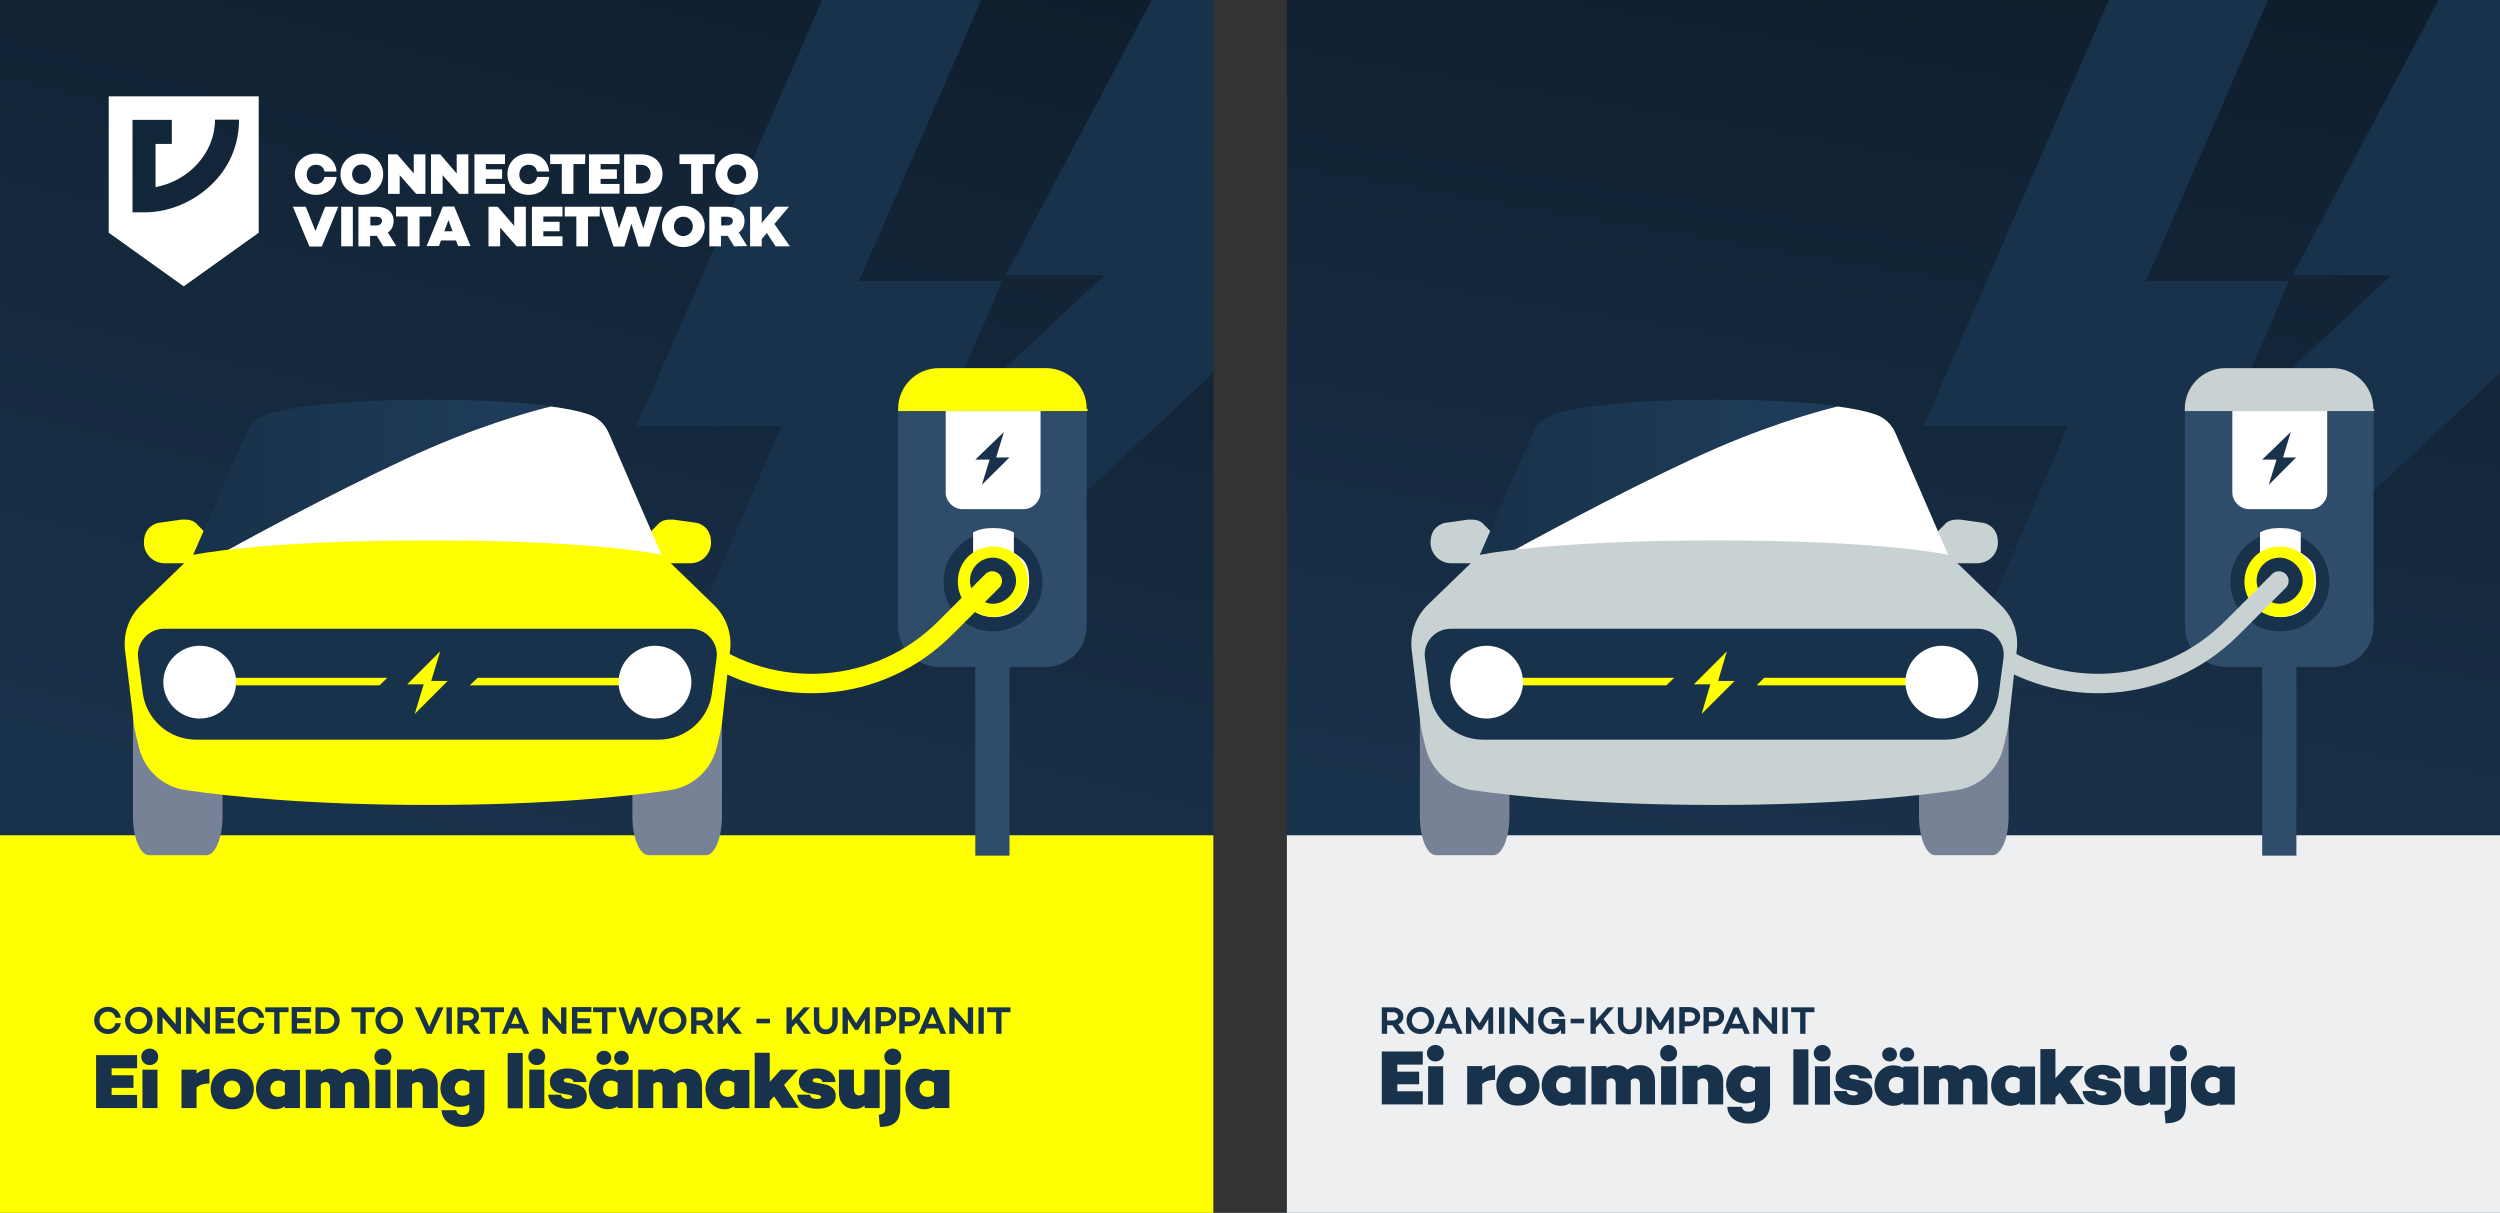 <?xml version="1.0" encoding="utf-8"?>
<!-- Generator: Adobe Illustrator 29.0.1, SVG Export Plug-In . SVG Version: 9.03 Build 54978)  -->
<!DOCTYPE svg PUBLIC "-//W3C//DTD SVG 1.1//EN" "http://www.w3.org/Graphics/SVG/1.1/DTD/svg11.dtd">
<svg version="1.1" id="Layer_1" xmlns:x="http://ns.adobe.com/Extensibility/1.0/" xmlns:i="http://ns.adobe.com/AdobeIllustrator/10.0/" xmlns:graph="http://ns.adobe.com/Graphs/1.0/"
	 xmlns="http://www.w3.org/2000/svg" xmlns:xlink="http://www.w3.org/1999/xlink" x="0px" y="0px" viewBox="0 0 1030.2 499.8"
	 style="enable-background:new 0 0 1030.2 499.8;" xml:space="preserve">
<rect x="0" y="0" width="1030.2" height="499.8" fill="#333333" stroke="none"/>
<style type="text/css">
	
		.st0{clip-path:url(#SVGID_00000072998982982867187260000007105619822976411573_);fill:url(#SVGID_00000033329388466461043800000015000469085107783081_);}
	.st1{clip-path:url(#SVGID_00000039111568933856248720000001826701189718721447_);}
	.st2{fill:#19324B;}
	.st3{clip-path:url(#SVGID_00000130632027200300489770000003527017985064681866_);fill:#FFFF00;}
	.st4{fill:#2F4D6A;}
	.st5{fill:#FFFF00;}
	.st6{fill:#FFFFFF;}
	.st7{fill:none;stroke:#FFFF00;stroke-width:8;stroke-linecap:round;stroke-miterlimit:10;}
	.st8{fill:#788296;}
	.st9{fill:url(#SVGID_00000013173481386328911400000010340100824168893580_);}
	
		.st10{clip-path:url(#SVGID_00000119108059230236179970000017308160874789677474_);fill:url(#SVGID_00000171691963632304064540000003244904719108131227_);}
	.st11{clip-path:url(#SVGID_00000172434441604354442700000013068272110468597433_);}
	.st12{clip-path:url(#SVGID_00000156567546148129388830000008853542934029803440_);fill:#EDEFF1;}
	.st13{fill:#C8D2D2;}
	.st14{fill:none;stroke:#C8D2D2;stroke-width:8;stroke-linecap:round;stroke-miterlimit:10;}
	.st15{fill:url(#SVGID_00000039129439906925851120000016134035581480912551_);}
</style>
<g>
	<g>
		<g>
			<defs>
				<rect id="SVGID_1_" x="0" y="0" width="500" height="500"/>
			</defs>
			<clipPath id="SVGID_00000085930406973665570620000015567072134599001532_">
				<use xlink:href="#SVGID_1_"  style="overflow:visible;"/>
			</clipPath>
			
				<linearGradient id="SVGID_00000036212679086375918400000015560024778653276591_" gradientUnits="userSpaceOnUse" x1="223.366" y1="699.664" x2="320.495" y2="306.629" gradientTransform="matrix(1 0 0 1 0 -341.89)">
				<stop  offset="0" style="stop-color:#19324B"/>
				<stop  offset="1" style="stop-color:#0F1E2D"/>
			</linearGradient>
			
				<rect x="-49" y="-49" style="clip-path:url(#SVGID_00000085930406973665570620000015567072134599001532_);fill:url(#SVGID_00000036212679086375918400000015560024778653276591_);" width="598" height="598"/>
		</g>
	</g>
	<g>
		<g>
			<defs>
				<rect id="SVGID_00000028319568428995249670000002971728178567349687_" x="0" y="0" width="500" height="500"/>
			</defs>
			<clipPath id="SVGID_00000034794291314942331670000002398097551666910103_">
				<use xlink:href="#SVGID_00000028319568428995249670000002971728178567349687_"  style="overflow:visible;"/>
			</clipPath>
			<g style="clip-path:url(#SVGID_00000034794291314942331670000002398097551666910103_);">
				<path class="st2" d="M514.4,52.9l60.9-114.7H365.7L262.4,175.5H322l-46.2,107.9h85.1L608,52.9H514.4z M475.3-1.3l-60.9,114.7
					h40.8l-68.5,63.8l26.3-61.4h-59L405.1-1.7L475.3-1.3z"/>
			</g>
		</g>
	</g>
	<g>
		<g>
			<defs>
				<rect id="SVGID_00000070118682089318152510000001574769239536780729_" x="0" y="0" width="500" height="500"/>
			</defs>
			<clipPath id="SVGID_00000075152842591751504290000005682038663781808030_">
				<use xlink:href="#SVGID_00000070118682089318152510000001574769239536780729_"  style="overflow:visible;"/>
			</clipPath>
			
				<rect x="-49" y="344.2" style="clip-path:url(#SVGID_00000075152842591751504290000005682038663781808030_);fill:#FFFF00;" width="598" height="532.4"/>
		</g>
	</g>
</g>
<g>
	<g>
		<rect x="401.9" y="274.8" class="st4" width="14.1" height="77.8"/>
		<g>
			<path class="st4" d="M370.1,169.4V258c0,9.5,7.7,16.8,16.8,16.8H431c9.5,0,16.8-7.7,16.8-16.8v-88.6h-78.1H370.1z"/>
			<path class="st5" d="M447.8,168.5c0-9.5-7.7-16.8-16.8-16.8h-44.1c-9.5,0-16.8,7.7-16.8,16.8v0.9h78.1v-0.9H447.8z"/>
			<path class="st2" d="M429.6,239.8c0,11.4-9.1,20.4-20.4,20.4c-11.4,0-20.4-9.1-20.4-20.4c0-11.3,9.1-20.4,20.4-20.4
				C420.5,219.3,429.6,228.4,429.6,239.8"/>
			<path class="st6" d="M417.8,228v-8.6c-2.7-1.4-5.5-1.8-8.6-1.8c-3.2,0-5.9,0.5-8.2,1.8v8.6c-3.6,2.7-5.9,6.8-5.9,11.8
				c0,8.2,6.4,14.5,14.5,14.5c8.2,0,14.5-6.4,14.5-14.5c0-8.1-2.3-9.1-5.9-11.8"/>
			<path class="st5" d="M409.2,225.2c-8.2,0-14.5,6.4-14.5,14.5c0,8.1,6.4,14.5,14.5,14.5c8.2,0,14.5-6.4,14.5-14.5
				C423.7,231.6,417.3,225.2,409.2,225.2"/>
			<path class="st2" d="M409.2,229.8c-5.5,0-9.5,4.5-9.5,9.5c0,5,4.5,9.5,9.5,9.5s9.5-4.5,9.5-9.5
				C418.7,234.3,414.2,229.8,409.2,229.8"/>
			<path class="st6" d="M421.9,209.8h-25.4c-3.6,0-6.8-3.2-6.8-6.8v-33.6h39.1V203C428.7,206.6,425.5,209.8,421.9,209.8"/>
		</g>
		<polygon class="st2" points="413.7,178 401.9,189.4 407.8,189.4 404.6,199.8 416,188.5 410.5,188.5 		"/>
	</g>
	<path class="st7" d="M282.3,262.1l6,4.4c30.9,22.8,73.9,19.6,101.1-7.6l19.5-19.5"/>
	<g>
		<g>
			<g>
				<path class="st8" d="M54.8,291v45.5c0,8.8,3,15.9,6.6,15.9h23.7c3.6,0,6.6-7.1,6.6-15.9V291H54.8z"/>
			</g>
			<g>
				<path class="st8" d="M260.6,291v45.5c0,8.8,3,15.9,6.6,15.9h23.7c3.6,0,6.6-7.1,6.6-15.9V291H260.6z"/>
			</g>
		</g>
		<g>
			<path class="st5" d="M88.2,232.1H67.8c-4.7,0-8.5-3.8-8.5-8.5s2.4-7.1,5.7-8.1l10-1.4c2.4,0,4.7,0,6.6,2.4l9,9l-2.8,7.1
				L88.2,232.1z"/>
			<path class="st5" d="M264.1,232.1h20.4c4.7,0,8.5-3.8,8.5-8.5s-2.4-7.1-5.7-8.1l-10-1.4c-2.4,0-4.7,0-6.6,2.4l-9,9l2.8,7.1
				L264.1,232.1z"/>
		</g>
		<g>
			<g>
				
					<linearGradient id="SVGID_00000008848585361373717780000015004153313913408385_" gradientUnits="userSpaceOnUse" x1="91.083" y1="538.79" x2="213.96" y2="538.79" gradientTransform="matrix(1 0 0 1 0 -341.89)">
					<stop  offset="0" style="stop-color:#19324B"/>
					<stop  offset="1" style="stop-color:#1E3C5A"/>
				</linearGradient>
				<path style="fill:url(#SVGID_00000008848585361373717780000015004153313913408385_);" d="M227,167.4
					c-11.5-1.6-28.3-2.7-50.1-2.7c-35.3,0-57,2.9-66.9,6c-3.8,1.2-6.9,4-8.5,7.7l-22.1,50.7H89c10.2-5.6,46.2-25.2,78-40.1
					C195.3,175.9,217.7,169.7,227,167.4z"/>
				<path class="st6" d="M250.8,178.3c-1.6-3.6-4.6-6.4-8.4-7.6c-3.5-1.2-8.6-2.3-15.4-3.2c-9.3,2.3-31.7,8.5-60,21.7
					c-31.8,14.8-67.8,34.5-78,40.1h183.9L250.8,178.3z"/>
			</g>
		</g>
		<path class="st5" d="M294.3,249.4l-21.4-20.7c0,0-25.6-6-96-6s-97.5,6-97.5,6l-21.3,20.6c-5.1,5-7.5,12.1-6.5,19.2l3.6,30.1
			c0.3,2.3,1.2,5.9,2.1,9.6c2.3,9.2,9.9,16.1,19.3,17.4c17.8,2.6,51.2,6.1,100.3,6.1c48.8,0,81.7-3.5,99.2-6.1
			c9.4-1.4,16.9-8.3,19.2-17.4c1-3.8,1.8-7.6,2.2-10l3.3-29.9C301.8,261.4,299.3,254.3,294.3,249.4z"/>
		<g>
			<path class="st2" d="M56.9,271.2l1.9,14.3c1.5,11.1,10.9,19.3,22,19.3h190.6c11.2,0,20.6-8.3,22-19.3l1.9-14.3
				c0.9-6.4-4.2-12.1-10.6-12.1H67.6C61.1,259.1,56.1,264.8,56.9,271.2z"/>
			<g>
				<g>
					<g>
						<polygon class="st5" points="159.6,279.3 86.7,279.3 86.7,282.4 156.4,282.4 						"/>
						<polygon class="st5" points="196.8,279.3 193.6,282.4 265.7,282.4 265.7,279.3 						"/>
					</g>
					<polygon class="st5" points="181.4,268.4 167.8,282 174.6,282 170.9,294.2 184.5,280.6 177.7,280.6 					"/>
				</g>
				<path class="st6" d="M97.3,281.1c0,8.2-6.8,15-15,15s-15-6.8-15-15c0-8.2,6.8-15,15-15S97.3,272.9,97.3,281.1"/>
				<path class="st6" d="M284.9,281.1c0,8.2-6.8,15-15,15c-8.2,0-15-6.8-15-15c0-8.2,6.8-15,15-15
					C278.1,266.1,284.9,272.9,284.9,281.1"/>
			</g>
		</g>
	</g>
</g>
<g>
	<g>
		<g>
			<defs>
				<rect id="SVGID_00000177449660478459539240000005816903106798587540_" x="530.3" width="500" height="500"/>
			</defs>
			<clipPath id="SVGID_00000057129183682481673370000017290000751394548908_">
				<use xlink:href="#SVGID_00000177449660478459539240000005816903106798587540_"  style="overflow:visible;"/>
			</clipPath>
			
				<linearGradient id="SVGID_00000031200419524996796140000003706540426363697547_" gradientUnits="userSpaceOnUse" x1="761.539" y1="701.165" x2="825.915" y2="326.201" gradientTransform="matrix(1 0 0 1 0 -341.89)">
				<stop  offset="0" style="stop-color:#19324B"/>
				<stop  offset="1" style="stop-color:#0F1E2D"/>
			</linearGradient>
			
				<rect x="481.3" y="-49" style="clip-path:url(#SVGID_00000057129183682481673370000017290000751394548908_);fill:url(#SVGID_00000031200419524996796140000003706540426363697547_);" width="598" height="598"/>
		</g>
	</g>
	<g>
		<g>
			<defs>
				<rect id="SVGID_00000178923299341890480640000002556411435814591659_" x="530.3" width="500" height="500"/>
			</defs>
			<clipPath id="SVGID_00000139279117768321005850000012239945948941841059_">
				<use xlink:href="#SVGID_00000178923299341890480640000002556411435814591659_"  style="overflow:visible;"/>
			</clipPath>
			<g style="clip-path:url(#SVGID_00000139279117768321005850000012239945948941841059_);">
				<path class="st2" d="M1044.7,52.9l60.9-114.7H895.9L792.7,175.5h59.5L806,283.4h85.1L1138.2,53L1044.7,52.9L1044.7,52.9z
					 M1005.6-1.3l-60.9,114.7h40.8L917,177.2l26.3-61.4h-59l51-117.5L1005.6-1.3z"/>
			</g>
		</g>
	</g>
	<g>
		<g>
			<defs>
				<rect id="SVGID_00000174585632536803357310000006341305475539575460_" x="530.3" width="500" height="500"/>
			</defs>
			<clipPath id="SVGID_00000172409776475567913040000009792826500420534442_">
				<use xlink:href="#SVGID_00000174585632536803357310000006341305475539575460_"  style="overflow:visible;"/>
			</clipPath>
			
				<rect x="481.3" y="344.2" style="clip-path:url(#SVGID_00000172409776475567913040000009792826500420534442_);fill:#EDEFF1;" width="598" height="532.4"/>
		</g>
	</g>
</g>
<g>
	<g>
		<rect x="932.2" y="274.8" class="st4" width="14.1" height="77.8"/>
		<g>
			<path class="st4" d="M900.4,169.4V258c0,9.5,7.7,16.8,16.8,16.8h44.1c9.5,0,16.8-7.7,16.8-16.8v-88.6H900H900.4z"/>
			<path class="st13" d="M978,168.5c0-9.5-7.7-16.8-16.8-16.8h-44.1c-9.5,0-16.8,7.7-16.8,16.8v0.9h78.1v-0.9H978z"/>
			<path class="st2" d="M959.9,239.8c0,11.4-9.1,20.4-20.4,20.4s-20.4-9.1-20.4-20.4s9.1-20.4,20.4-20.4S959.9,228.4,959.9,239.8"/>
			<path class="st6" d="M948.1,228v-8.6c-2.7-1.4-5.5-1.8-8.6-1.8c-3.2,0-5.9,0.5-8.2,1.8v8.6c-3.6,2.7-5.9,6.8-5.9,11.8
				c0,8.2,6.4,14.5,14.5,14.5c8.2,0,14.5-6.4,14.5-14.5s-2.3-9.1-5.9-11.8"/>
			<path class="st5" d="M939.4,225.2c-8.2,0-14.5,6.4-14.5,14.5s6.4,14.5,14.5,14.5c8.2,0,14.5-6.4,14.5-14.5
				S947.6,225.2,939.4,225.2"/>
			<path class="st2" d="M939.4,229.8c-5.5,0-9.5,4.5-9.5,9.5s4.5,9.5,9.5,9.5s9.5-4.5,9.5-9.5C949,234.3,944.4,229.8,939.4,229.8"/>
			<path class="st6" d="M952.1,209.8h-25.4c-3.6,0-6.8-3.2-6.8-6.8v-33.6H959V203C959,206.6,955.8,209.8,952.1,209.8"/>
		</g>
		<polygon class="st2" points="944,178 932.2,189.4 938.1,189.4 934.9,199.8 946.2,188.5 940.8,188.5 		"/>
	</g>
	<path class="st14" d="M812.5,262.1l6,4.4c30.9,22.8,73.9,19.6,101.1-7.6l19.5-19.5"/>
	<g>
		<g>
			<g>
				<path class="st8" d="M585.1,291v45.5c0,8.8,3,15.9,6.6,15.9h23.7c3.6,0,6.6-7.1,6.6-15.9V291H585.1z"/>
			</g>
			<g>
				<path class="st8" d="M790.8,291v45.5c0,8.8,3,15.9,6.6,15.9h23.7c3.6,0,6.6-7.1,6.6-15.9V291H790.8z"/>
			</g>
		</g>
		<g>
			<path class="st13" d="M618.4,232.1H598c-4.7,0-8.5-3.8-8.5-8.5s2.4-7.1,5.7-8.1l10-1.4c2.4,0,4.7,0,6.6,2.4l9,9l-2.8,7.1
				L618.4,232.1z"/>
			<path class="st13" d="M794.4,232.1h20.4c4.7,0,8.5-3.8,8.5-8.5s-2.4-7.1-5.7-8.1l-10-1.4c-2.4,0-4.7,0-6.6,2.4l-9,9l2.8,7.1
				L794.4,232.1z"/>
		</g>
		<g>
			<g>
				
					<linearGradient id="SVGID_00000036250243384874486720000001815107761427544480_" gradientUnits="userSpaceOnUse" x1="612.475" y1="539.226" x2="740.099" y2="538.097" gradientTransform="matrix(1 0 0 1 0 -341.89)">
					<stop  offset="0" style="stop-color:#19324B"/>
					<stop  offset="1" style="stop-color:#1E3C5A"/>
				</linearGradient>
				<path style="fill:url(#SVGID_00000036250243384874486720000001815107761427544480_);" d="M757.2,167.4
					c-11.5-1.6-28.3-2.7-50.1-2.7c-35.3,0-57,2.9-66.9,6c-3.8,1.2-6.9,4-8.5,7.7l-22.1,50.7h9.6c10.2-5.6,46.2-25.2,78-40.1
					C725.5,175.9,747.9,169.7,757.2,167.4z"/>
				<path class="st6" d="M781,178.3c-1.6-3.6-4.6-6.4-8.4-7.6c-3.5-1.2-8.6-2.3-15.4-3.2c-9.3,2.3-31.7,8.5-60,21.7
					c-31.8,14.8-67.8,34.5-78,40.1h183.9L781,178.3z"/>
			</g>
		</g>
		<path class="st13" d="M824.5,249.4l-21.4-20.7c0,0-25.6-6-96-6s-97.5,6-97.5,6l-21.3,20.6c-5.1,5-7.5,12.1-6.5,19.2l3.6,30.1
			c0.3,2.3,1.2,5.9,2.1,9.6c2.3,9.2,9.9,16.1,19.3,17.4c17.8,2.6,51.2,6.1,100.3,6.1c48.8,0,81.7-3.5,99.2-6.1
			c9.4-1.4,16.9-8.3,19.2-17.4c1-3.8,1.8-7.6,2.2-10l3.3-29.9C832,261.4,829.6,254.3,824.5,249.4z"/>
		<g>
			<path class="st2" d="M587.2,271.2l1.9,14.3c1.5,11.1,10.9,19.3,22,19.3h190.6c11.2,0,20.6-8.3,22-19.3l1.9-14.3
				c0.9-6.4-4.2-12.1-10.6-12.1H597.8C591.3,259.1,586.3,264.8,587.2,271.2z"/>
			<g>
				<g>
					<g>
						<polygon class="st5" points="689.9,279.3 616.9,279.3 616.9,282.4 686.7,282.4 						"/>
						<polygon class="st5" points="727,279.3 723.9,282.4 795.9,282.4 795.9,279.3 						"/>
					</g>
					<polygon class="st5" points="711.6,268.4 698,282 704.8,282 701.2,294.2 714.8,280.6 708,280.6 					"/>
				</g>
				<path class="st6" d="M627.6,281.1c0,8.2-6.8,15-15,15s-15-6.8-15-15s6.8-15,15-15S627.6,272.9,627.6,281.1"/>
				<path class="st6" d="M815.2,281.1c0,8.2-6.8,15-15,15s-15-6.8-15-15s6.8-15,15-15S815.2,272.9,815.2,281.1"/>
			</g>
		</g>
	</g>
</g>
<g>
	<g>
		<path class="st6" d="M133.7,72.9h5c-0.3,4.3-3.7,7.4-8.4,7.4c-5.1,0-8.8-3.6-8.8-8.5s3.7-8.5,8.8-8.5c4.7,0,8,3,8.4,7.4h-5
			c-0.3-1.7-1.5-2.8-3.5-2.8c-2.3,0-3.8,1.7-3.8,4c0,2.2,1.4,4,3.8,4C132.2,75.8,133.4,74.6,133.7,72.9z"/>
		<path class="st6" d="M157.9,71.8c0,4.8-3.7,8.5-8.8,8.5s-8.8-3.7-8.8-8.5s3.7-8.5,8.8-8.5S157.9,67,157.9,71.8z M152.9,71.8
			c0-2.1-1.6-4-3.9-4c-2.3,0-3.9,1.8-3.9,4c0,2.1,1.6,4,3.9,4C151.4,75.8,152.9,73.9,152.9,71.8z"/>
		<path class="st6" d="M175.3,63.6v16.3h-3.8l-6.8-7.7v7.7h-4.8V63.6h3.8l6.8,7.9v-7.9H175.3z"/>
		<path class="st6" d="M193,63.6v16.3h-3.8l-6.8-7.7v7.7h-4.8V63.6h3.8l6.8,7.9v-7.9H193z"/>
		<path class="st6" d="M200.2,67.6v2.2h6.7v3.9h-6.7v2.1h7.9v4h-12.6V63.6h12.6v4H200.2L200.2,67.6z"/>
		<path class="st6" d="M221.3,72.9h5c-0.3,4.3-3.7,7.4-8.4,7.4c-5.1,0-8.8-3.6-8.8-8.5s3.7-8.5,8.8-8.5c4.7,0,8,3,8.4,7.4h-5
			c-0.3-1.7-1.5-2.8-3.5-2.8c-2.3,0-3.8,1.7-3.8,4c0,2.2,1.4,4,3.8,4C219.8,75.8,221,74.6,221.3,72.9z"/>
		<path class="st6" d="M241.1,67.6h-4.8v12.3h-4.8V67.6h-4.8v-4h14.5L241.1,67.6L241.1,67.6z"/>
		<path class="st6" d="M247.5,67.6v2.2h6.7v3.9h-6.7v2.1h7.8v4h-12.6V63.6h12.6v4H247.5L247.5,67.6z"/>
		<path class="st6" d="M273,71.7c0,5-3.7,8.2-8.9,8.2h-6.9V63.6h6.9C269.3,63.6,273,66.8,273,71.7z M268.1,71.7c0-2.3-1.7-3.8-4-3.8
			h-2v7.7h2C266.4,75.6,268.1,74,268.1,71.7z"/>
		<path class="st6" d="M294.4,67.6h-4.8v12.3h-4.8V67.6H280v-4h14.5L294.4,67.6L294.4,67.6z"/>
		<path class="st6" d="M312.4,71.8c0,4.8-3.7,8.5-8.8,8.5c-5.1,0-8.8-3.7-8.8-8.5s3.7-8.5,8.8-8.5S312.4,67,312.4,71.8z M307.5,71.8
			c0-2.1-1.6-4-3.9-4s-3.9,1.8-3.9,4c0,2.1,1.6,4,3.9,4C305.8,75.8,307.5,73.9,307.5,71.8z"/>
		<path class="st6" d="M139.4,85.2l-6.8,16.4h-5.1l-6.8-16.4h5.3l4,10l4-10H139.4z"/>
		<path class="st6" d="M145.4,85.2v16.3h-4.8V85.2H145.4z"/>
		<path class="st6" d="M157.9,101.5l-2.6-4.3h-0.2h-2.6v4.3h-4.8V85.2h7.4c4.4,0,7.1,2.2,7.1,5.9c0,1.9-0.8,3.7-2.4,4.7l3.5,5.6
			L157.9,101.5L157.9,101.5z M152.6,92.9h2.5c1.3,0,2.3-0.7,2.3-1.9c0-1.1-1-1.7-2.3-1.7h-2.5V92.9z"/>
		<path class="st6" d="M177.7,89.2h-4.8v12.3H168V89.2h-4.8v-4h14.5V89.2L177.7,89.2z"/>
		<path class="st6" d="M187.9,99.1h-6.2l-0.8,2.3h-5.1l6.7-16.3h4.7l6.7,16.3h-5.1L187.9,99.1z M186.5,95.3l-1.7-4.6l-1.7,4.6H186.5
			z"/>
		<path class="st6" d="M216.7,85.2v16.3h-3.8l-6.8-7.7v7.7h-4.8V85.2h3.8l6.8,7.9v-7.9H216.7z"/>
		<path class="st6" d="M223.9,89.2v2.2h6.7v3.9h-6.7v2.1h7.9v4h-12.6V85.2h12.6v4H223.9z"/>
		<path class="st6" d="M247.1,89.2h-4.8v12.3h-4.8V89.2h-4.8v-4h14.5L247.1,89.2L247.1,89.2z"/>
		<path class="st6" d="M272.9,85.2l-5.3,16.4h-4.5l-2.9-9.4l-2.9,9.4h-4.5l-5.3-16.4h5.1l2.5,8.9l3.1-8.9h3.9l3,8.9l2.6-8.9H272.9z"
			/>
		<path class="st6" d="M290.4,93.3c0,4.8-3.7,8.5-8.8,8.5s-8.8-3.7-8.8-8.5s3.7-8.5,8.8-8.5C286.7,84.9,290.4,88.5,290.4,93.3z
			 M285.5,93.3c0-2.1-1.6-4-3.9-4s-3.9,1.8-3.9,4c0,2.1,1.6,4,3.9,4C283.8,97.3,285.5,95.4,285.5,93.3z"/>
		<path class="st6" d="M302.5,101.5l-2.6-4.3h-0.2h-2.6v4.3h-4.8V85.2h7.4c4.4,0,7.1,2.2,7.1,5.9c0,1.9-0.8,3.7-2.4,4.7l3.5,5.6
			L302.5,101.5L302.5,101.5z M297.2,92.9h2.5c1.3,0,2.3-0.7,2.3-1.9c0-1.1-1-1.7-2.3-1.7h-2.5V92.9z"/>
		<path class="st6" d="M316,96l-2.1,2.5v3h-4.8V85.2h4.8v6.7l5.6-6.7h5.6l-6,7.1l6.4,9.2h-5.9L316,96z"/>
	</g>
	<path class="st6" d="M44.8,39.7v56.2L75.7,118l30.9-22.1V39.7H44.8z M86.9,76.3c-7.5,7.1-17.4,11.2-27.4,11.2h-4.9V49.4h16.2v9.9
		h-6.7v17.8C77.8,74.6,88.6,63,88.6,49.3h9.9C98.5,59.8,94.4,69.3,86.9,76.3z"/>
</g>
<g>
	<path class="st2" d="M47.6,421.6h2.2c-0.5,2.8-2.6,4.5-5.3,4.5c-3.1,0-5.7-2.3-5.7-5.6c0-3.3,2.5-5.6,5.7-5.6
		c2.8,0,4.8,1.8,5.3,4.5h-2.2c-0.4-1.6-1.5-2.5-3.1-2.5c-2,0-3.5,1.5-3.5,3.6c0,2.1,1.5,3.6,3.5,3.6
		C46.1,424.1,47.2,423.2,47.6,421.6z"/>
	<path class="st2" d="M62.9,420.5c0,3.1-2.5,5.6-5.7,5.6s-5.7-2.5-5.7-5.6c0-3.1,2.5-5.6,5.7-5.6S62.9,417.4,62.9,420.5z
		 M60.6,420.5c0-2-1.5-3.6-3.5-3.6s-3.5,1.6-3.5,3.6c0,2,1.5,3.6,3.5,3.6S60.6,422.5,60.6,420.5z"/>
	<path class="st2" d="M74.6,415.1V426h-1.7l-5.9-6.8v6.8h-2.2v-10.9h1.6l6,7v-7H74.6z"/>
	<path class="st2" d="M86.5,415.1V426h-1.7l-5.9-6.8v6.8h-2.2v-10.9h1.6l6,7v-7H86.5z"/>
	<path class="st2" d="M91,417.1v2.5h5.2v2H91v2.3h5.8v2h-8v-10.9h8v2H91z"/>
	<path class="st2" d="M106.7,421.6h2.2c-0.5,2.8-2.6,4.5-5.3,4.5c-3.1,0-5.7-2.3-5.7-5.6c0-3.3,2.5-5.6,5.7-5.6
		c2.8,0,4.8,1.8,5.3,4.5h-2.2c-0.4-1.6-1.5-2.5-3.1-2.5c-2,0-3.5,1.5-3.5,3.6c0,2.1,1.5,3.6,3.5,3.6
		C105.2,424.1,106.3,423.2,106.7,421.6z"/>
	<path class="st2" d="M118.9,417.1h-3.7v8.9H113v-8.9h-3.7v-2h9.6V417.1z"/>
	<path class="st2" d="M122.4,417.1v2.5h5.2v2h-5.2v2.3h5.8v2h-8v-10.9h8v2H122.4z"/>
	<path class="st2" d="M140,420.5c0,3.1-2.5,5.5-5.8,5.5H130v-10.9h4.2C137.5,415.1,140,417.4,140,420.5z M137.8,420.5
		c0-1.9-1.6-3.4-3.6-3.4h-2v6.9h2C136.2,424,137.8,422.4,137.8,420.5z"/>
	<path class="st2" d="M154.4,417.1h-3.7v8.9h-2.2v-8.9h-3.7v-2h9.6V417.1z"/>
	<path class="st2" d="M166.1,420.5c0,3.1-2.5,5.6-5.7,5.6s-5.7-2.5-5.7-5.6c0-3.1,2.5-5.6,5.7-5.6S166.1,417.4,166.1,420.5z
		 M163.9,420.5c0-2-1.5-3.6-3.5-3.6s-3.5,1.6-3.5,3.6c0,2,1.5,3.6,3.5,3.6S163.9,422.5,163.9,420.5z"/>
	<path class="st2" d="M182.8,415.1l-4.9,10.9h-2l-4.9-10.9h2.4l3.5,8l3.5-8H182.8z"/>
	<path class="st2" d="M186.2,415.1V426h-2.2v-10.9H186.2z"/>
	<path class="st2" d="M192.9,422.5h-2.2v3.5h-2.2v-10.9h4.6c2.4,0,4.3,1.5,4.3,3.7c0,1.5-0.8,2.7-2.1,3.3l2.8,3.9h-2.6L192.9,422.5z
		 M190.7,420.5h2.3c1.2,0,2.2-0.7,2.2-1.7s-1-1.7-2.2-1.7h-2.3V420.5z"/>
	<path class="st2" d="M207.7,417.1H204v8.9h-2.2v-8.9h-3.7v-2h9.6V417.1z"/>
	<path class="st2" d="M214.9,423.8h-5L209,426h-2.3l4.7-10.9h2l4.7,10.9h-2.3L214.9,423.8z M214.1,421.9l-1.7-4.2l-1.7,4.2H214.1z"
		/>
	<path class="st2" d="M233.4,415.1V426h-1.7l-5.9-6.8v6.8h-2.2v-10.9h1.6l6,7v-7H233.4z"/>
	<path class="st2" d="M237.9,417.1v2.5h5.2v2h-5.2v2.3h5.8v2h-8v-10.9h8v2H237.9z"/>
	<path class="st2" d="M254,417.1h-3.7v8.9h-2.2v-8.9h-3.7v-2h9.6V417.1z"/>
	<path class="st2" d="M271,415.1l-3.6,10.9h-2.1l-2.4-7l-2.4,7h-2.1l-3.6-10.9h2.3l2.4,7.5l2.6-7.5h1.8l2.6,7.5l2.4-7.5H271z"/>
	<path class="st2" d="M282.9,420.5c0,3.1-2.5,5.6-5.7,5.6s-5.7-2.5-5.7-5.6c0-3.1,2.5-5.6,5.7-5.6S282.9,417.4,282.9,420.5z
		 M280.7,420.5c0-2-1.5-3.6-3.5-3.6s-3.5,1.6-3.5,3.6c0,2,1.5,3.6,3.5,3.6S280.7,422.5,280.7,420.5z"/>
	<path class="st2" d="M289.3,422.5H287v3.5h-2.2v-10.9h4.6c2.4,0,4.3,1.5,4.3,3.7c0,1.5-0.8,2.7-2.1,3.3l2.8,3.9h-2.6L289.3,422.5z
		 M287,420.5h2.3c1.2,0,2.2-0.7,2.2-1.7s-1-1.7-2.2-1.7H287V420.5z"/>
	<path class="st2" d="M299.7,421.5l-1.8,2v2.5h-2.2v-10.9h2.2v5.5l4.9-5.5h2.6l-4.3,4.8l4.7,6.1H303L299.7,421.5z"/>
	<path class="st2" d="M311.7,421.7v-1.9h5.6v1.9H311.7z"/>
	<path class="st2" d="M328.1,421.5l-1.8,2v2.5h-2.2v-10.9h2.2v5.5l4.9-5.5h2.6l-4.3,4.8l4.7,6.1h-2.8L328.1,421.5z"/>
	<path class="st2" d="M345.2,421.1c0,3.2-2,5.1-4.9,5.1c-2.9,0-4.9-1.9-4.9-5.1v-6h2.2v6c0,1.9,1.1,3.1,2.7,3.1
		c1.6,0,2.7-1.2,2.7-3.1v-6h2.2V421.1z"/>
	<path class="st2" d="M358.6,426h-2.2v-6.1l-2.8,4.5h-1.3v0l-2.9-4.5l0,6.1h-2.2v-10.9h1.5l4.1,6.6l4.1-6.6h1.5V426z"/>
	<path class="st2" d="M369.3,418.9c0,2.4-1.9,4-4.7,4H363v3h-2.2v-10.9h4.2C367.6,415.1,369.3,416.6,369.3,418.9z M367.2,418.9
		c0-1.1-0.9-1.8-2.3-1.8H363v3.8h1.9C366.3,420.9,367.2,420.1,367.2,418.9z"/>
	<path class="st2" d="M379.2,418.9c0,2.4-1.9,4-4.7,4h-1.7v3h-2.2v-10.9h4.2C377.5,415.1,379.2,416.6,379.2,418.9z M377.1,418.9
		c0-1.1-0.9-1.8-2.3-1.8h-1.9v3.8h1.9C376.1,420.9,377.1,420.1,377.1,418.9z"/>
	<path class="st2" d="M386.7,423.8h-5l-0.9,2.2h-2.3l4.7-10.9h2l4.7,10.9h-2.3L386.7,423.8z M385.9,421.9l-1.7-4.2l-1.7,4.2H385.9z"
		/>
	<path class="st2" d="M401,415.1V426h-1.7l-5.9-6.8v6.8h-2.2v-10.9h1.6l6,7v-7H401z"/>
	<path class="st2" d="M405.4,415.1V426h-2.2v-10.9H405.4z"/>
	<path class="st2" d="M416.4,417.1h-3.7v8.9h-2.2v-8.9h-3.7v-2h9.6V417.1z"/>
</g>
<g>
	<path class="st2" d="M573.8,422.5h-2.2v3.5h-2.2v-10.9h4.6c2.4,0,4.3,1.5,4.3,3.7c0,1.5-0.8,2.7-2.1,3.3l2.8,3.9h-2.6L573.8,422.5z
		 M571.6,420.5h2.3c1.2,0,2.2-0.7,2.2-1.7s-1-1.7-2.2-1.7h-2.3V420.5z"/>
	<path class="st2" d="M591,420.5c0,3.1-2.5,5.6-5.7,5.6s-5.7-2.5-5.7-5.6c0-3.1,2.5-5.6,5.7-5.6S591,417.4,591,420.5z M588.8,420.5
		c0-2-1.5-3.6-3.5-3.6s-3.5,1.6-3.5,3.6c0,2,1.5,3.6,3.5,3.6S588.8,422.5,588.8,420.5z"/>
	<path class="st2" d="M599.5,423.8h-5l-0.9,2.2h-2.3l4.7-10.9h2l4.7,10.9h-2.3L599.5,423.8z M598.7,421.9l-1.7-4.2l-1.7,4.2H598.7z"
		/>
	<path class="st2" d="M615.5,426h-2.2v-6.1l-2.8,4.5h-1.3v0l-2.9-4.5l0,6.1h-2.2v-10.9h1.5l4.1,6.6l4.1-6.6h1.5V426z"/>
	<path class="st2" d="M619.9,415.1V426h-2.2v-10.9H619.9z"/>
	<path class="st2" d="M631.9,415.1V426h-1.7l-5.9-6.8v6.8h-2.2v-10.9h1.6l6,7v-7H631.9z"/>
	<path class="st2" d="M645,419.9v6.1h-1.7l-0.1-1.6c-0.8,1.1-2,1.8-3.7,1.8c-3.3,0-5.7-2.5-5.7-5.5c0-3.5,2.6-5.8,5.7-5.8
		c2.3,0,4.6,1.2,5.3,4h-2.3c-0.6-1.6-2-2-2.9-2c-2.1,0-3.6,1.4-3.6,3.8c0,1.8,1.3,3.4,3.5,3.4c1.6,0,2.6-0.9,3.1-2.2h-3.2v-2H645z"
		/>
	<path class="st2" d="M647.2,421.7v-1.9h5.6v1.9H647.2z"/>
	<path class="st2" d="M659.4,421.5l-1.8,2v2.5h-2.2v-10.9h2.2v5.5l4.9-5.5h2.6l-4.3,4.8l4.7,6.1h-2.8L659.4,421.5z"/>
	<path class="st2" d="M676.5,421.1c0,3.2-2,5.1-4.9,5.1c-2.9,0-4.9-1.9-4.9-5.1v-6h2.2v6c0,1.9,1.1,3.1,2.7,3.1
		c1.6,0,2.7-1.2,2.7-3.1v-6h2.2V421.1z"/>
	<path class="st2" d="M689.9,426h-2.2v-6.1l-2.8,4.5h-1.3v0l-2.9-4.5l0,6.1h-2.2v-10.9h1.5l4.1,6.6l4.1-6.6h1.5V426z"/>
	<path class="st2" d="M700.6,418.9c0,2.4-1.9,4-4.7,4h-1.7v3h-2.2v-10.9h4.2C698.9,415.1,700.6,416.6,700.6,418.9z M698.5,418.9
		c0-1.1-0.9-1.8-2.3-1.8h-1.9v3.8h1.9C697.6,420.9,698.5,420.1,698.5,418.9z"/>
	<path class="st2" d="M710.5,418.9c0,2.4-1.9,4-4.7,4h-1.7v3H702v-10.9h4.2C708.8,415.1,710.5,416.6,710.5,418.9z M708.4,418.9
		c0-1.1-0.9-1.8-2.3-1.8h-1.9v3.8h1.9C707.4,420.9,708.4,420.1,708.4,418.9z"/>
	<path class="st2" d="M718,423.8h-5L712,426h-2.3l4.7-10.9h2l4.7,10.9h-2.3L718,423.8z M717.2,421.9l-1.7-4.2l-1.7,4.2H717.2z"/>
	<path class="st2" d="M732.3,415.1V426h-1.7l-5.9-6.8v6.8h-2.2v-10.9h1.6l6,7v-7H732.3z"/>
	<path class="st2" d="M736.7,415.1V426h-2.2v-10.9H736.7z"/>
	<path class="st2" d="M747.7,417.1H744v8.9h-2.2v-8.9h-3.7v-2h9.6V417.1z"/>
</g>
<g>
	<path class="st2" d="M46,440.2v2.9h9v5.2h-9v2.9h10.5v5.4H39.6v-21.8h16.9v5.4H46z"/>
	<path class="st2" d="M58.2,435.5c0-2,1.6-3.4,3.5-3.4c1.9,0,3.5,1.4,3.5,3.4c0,2-1.6,3.4-3.5,3.4C59.8,438.9,58.2,437.5,58.2,435.5
		z M64.9,440.8v15.8h-6.2v-15.8H64.9z"/>
	<path class="st2" d="M86.3,446.5c-2.7,0-4.2,0.7-5.3,1.6v8.5h-6.2v-15.8H81v1.6c1.4-1.1,2.9-1.9,5.3-1.9V446.5z"/>
	<path class="st2" d="M104.6,448.8c0,4.8-3.7,8.3-8.9,8.3c-5.2,0-8.9-3.5-8.9-8.3c0-4.9,3.7-8.4,8.9-8.4
		C100.8,440.4,104.6,443.9,104.6,448.8z M99,448.8c0-2.1-1.4-3.5-3.4-3.5c-2,0-3.4,1.5-3.4,3.5c0,2,1.4,3.5,3.4,3.5
		C97.6,452.2,99,450.8,99,448.8z"/>
	<path class="st2" d="M123.6,440.8v15.8h-6.2v-0.7c-1.1,0.7-2.4,1.2-4.1,1.2c-4.2,0-7.8-3.6-7.8-8.4c0-4.8,3.6-8.3,7.8-8.3
		c1.7,0,2.9,0.4,4.1,1.1v-0.6H123.6z M117.4,451v-4.7c-0.9-0.8-1.8-1-2.7-1c-1.8,0-3.3,1.3-3.3,3.4c0,2,1.4,3.3,3.3,3.3
		C115.6,452,116.5,451.8,117.4,451z"/>
	<path class="st2" d="M152.2,447.1v9.5H146v-8.2c0-1.9-0.9-2.5-2-2.5c-0.7,0-1.3,0.2-1.8,0.8v0.3v9.6h-6.2v-8.3
		c0-1.9-0.9-2.4-1.9-2.4c-0.8,0-1.3,0.3-1.9,0.9v9.8h-6.2v-15.8h6.2v0.9c1.2-0.9,2.4-1.3,4-1.3c2,0,3.6,0.6,4.6,1.9
		c1.6-1.3,3.2-1.9,5.2-1.9C149.8,440.4,152.2,442.7,152.2,447.1z"/>
	<path class="st2" d="M154.3,435.5c0-2,1.6-3.4,3.5-3.4c1.9,0,3.5,1.4,3.5,3.4c0,2-1.6,3.4-3.5,3.4
		C155.8,438.9,154.3,437.5,154.3,435.5z M160.9,440.8v15.8h-6.2v-15.8H160.9z"/>
	<path class="st2" d="M180.4,447.2v9.4h-6.2v-8.1c0-1.9-1-2.6-2.2-2.6c-0.8,0-1.5,0.3-2.2,1v9.6h-6.2v-15.8h6.2v0.9
		c1.2-0.9,2.5-1.4,4.1-1.4C177.7,440.4,180.4,442.8,180.4,447.2z"/>
	<path class="st2" d="M199.6,440.8v15.8c0,5-3.6,7.8-8.8,7.8c-5.1,0-8.7-2.7-8.8-6.9h6c0.3,1.3,1.1,2,2.8,2c1.5,0,2.6-0.8,2.6-2.6
		v-1.7c-1.1,0.6-2.4,0.9-4.1,0.9c-4.2,0-7.8-3.2-7.8-7.6c0-4.9,3.6-8.1,7.8-8.1c1.7,0,2.9,0.4,4.1,1.1v-0.6H199.6z M193.4,450.5
		v-4.2c-0.9-0.8-1.8-1.1-2.7-1.1c-1.8,0-3.3,1.2-3.3,3.3c0,1.6,1.4,3,3.3,3C191.6,451.5,192.5,451.3,193.4,450.5z"/>
	<path class="st2" d="M215.4,433.9v22.8h-6.2v-22.8H215.4z"/>
	<path class="st2" d="M217.7,435.5c0-2,1.6-3.4,3.5-3.4c1.9,0,3.5,1.4,3.5,3.4c0,2-1.6,3.4-3.5,3.4
		C219.2,438.9,217.7,437.5,217.7,435.5z M224.3,440.8v15.8h-6.2v-15.8H224.3z"/>
	<path class="st2" d="M234,452.9c1.2,0,1.8-0.4,1.8-0.9c0-0.4-0.7-0.7-1.7-0.9l-2.9-0.5c-3.1-0.5-4.6-2.3-4.6-4.9
		c0-3.3,2.9-5.4,7.3-5.4c4.6,0,7.6,1.8,7.8,5.6h-5.4c-0.1-1-1-1.6-2.4-1.6c-1.1,0-1.6,0.4-1.6,0.9s0.4,0.8,1.4,0.9l3,0.6
		c3.4,0.6,5.1,2.3,5.1,4.9c0,3.8-3.5,5.3-7.7,5.3c-4.7,0-7.9-2-8.2-5.8h5.3C231.4,452.2,232.6,452.9,234,452.9z"/>
	<path class="st2" d="M260.7,440.8v15.8h-6.2v-0.7c-1.1,0.7-2.4,1.2-4.1,1.2c-4.2,0-7.8-3.6-7.8-8.4c0-4.8,3.6-8.3,7.8-8.3
		c1.7,0,2.9,0.4,4.1,1.1v-0.6H260.7z M245.8,435.9c0-1.7,1.4-2.9,3.1-2.9c1.7,0,3,1.2,3,2.9s-1.4,2.9-3,2.9
		C247.2,438.9,245.8,437.6,245.8,435.9z M254.5,451v-4.7c-0.9-0.8-1.8-1-2.7-1c-1.8,0-3.3,1.3-3.3,3.4c0,2,1.4,3.3,3.3,3.3
		C252.7,452,253.6,451.8,254.5,451z M253.1,435.9c0-1.7,1.3-2.9,3-2.9c1.7,0,3,1.2,3,2.9s-1.4,2.9-3,2.9
		C254.4,438.9,253.1,437.6,253.1,435.9z"/>
	<path class="st2" d="M289.3,447.1v9.5H283v-8.2c0-1.9-0.9-2.5-2-2.5c-0.7,0-1.3,0.2-1.8,0.8v0.3v9.6H273v-8.3
		c0-1.9-0.9-2.4-1.9-2.4c-0.8,0-1.3,0.3-1.9,0.9v9.8H263v-15.8h6.2v0.9c1.2-0.9,2.4-1.3,4-1.3c2,0,3.6,0.6,4.6,1.9
		c1.6-1.3,3.2-1.9,5.2-1.9C286.9,440.4,289.3,442.7,289.3,447.1z"/>
	<path class="st2" d="M308.8,440.8v15.8h-6.2v-0.7c-1.1,0.7-2.4,1.2-4.1,1.2c-4.2,0-7.8-3.6-7.8-8.4c0-4.8,3.6-8.3,7.8-8.3
		c1.7,0,2.9,0.4,4.1,1.1v-0.6H308.8z M302.6,451v-4.7c-0.9-0.8-1.8-1-2.7-1c-1.8,0-3.3,1.3-3.3,3.4c0,2,1.4,3.3,3.3,3.3
		C300.8,452,301.7,451.8,302.6,451z"/>
	<path class="st2" d="M319,451.8l-1.8,1.9v2.9h-6.2v-22.8h6.2v12l4.6-5h7.1l-5.8,6.3l6.1,9.4h-7L319,451.8z"/>
	<path class="st2" d="M336.6,452.9c1.2,0,1.8-0.4,1.8-0.9c0-0.4-0.7-0.7-1.7-0.9l-2.9-0.5c-3.1-0.5-4.6-2.3-4.6-4.9
		c0-3.3,2.9-5.4,7.3-5.4c4.6,0,7.6,1.8,7.8,5.6h-5.4c-0.1-1-1-1.6-2.4-1.6c-1.1,0-1.6,0.4-1.6,0.9s0.4,0.8,1.4,0.9l3,0.6
		c3.4,0.6,5.1,2.3,5.1,4.9c0,3.8-3.5,5.3-7.7,5.3c-4.7,0-7.9-2-8.2-5.8h5.3C333.9,452.2,335.1,452.9,336.6,452.9z"/>
	<path class="st2" d="M362.5,440.8v15.8h-6.2v-1c-1.2,0.9-2.5,1.4-4.1,1.4c-3.8,0-6.5-2.5-6.5-6.8v-9.4h6.2v8c0,1.9,1,2.6,2.2,2.6
		c0.8,0,1.4-0.3,2.1-1v-9.6H362.5z"/>
	<path class="st2" d="M371,456.2c0,5-1.6,8.1-8.4,8.2l-0.5-5c2.1-0.3,2.7-1,2.7-2.4v-16.2h6.2V456.2z M364.4,435.5
		c0-2,1.6-3.4,3.5-3.4c1.9,0,3.5,1.4,3.5,3.4c0,2-1.6,3.4-3.5,3.4C366,438.9,364.4,437.5,364.4,435.5z"/>
	<path class="st2" d="M391.2,440.8v15.8h-6.2v-0.7c-1.1,0.7-2.4,1.2-4.1,1.2c-4.2,0-7.8-3.6-7.8-8.4c0-4.8,3.6-8.3,7.8-8.3
		c1.7,0,2.9,0.4,4.1,1.1v-0.6H391.2z M384.9,451v-4.7c-0.9-0.8-1.8-1-2.7-1c-1.8,0-3.3,1.3-3.3,3.4c0,2,1.4,3.3,3.3,3.3
		C383.2,452,384.1,451.8,384.9,451z"/>
</g>
<g>
	<path class="st2" d="M575.8,438.7v2.9h9v5.2h-9v2.9h10.5v5.4h-16.9v-21.8h16.9v5.4H575.8z"/>
	<path class="st2" d="M588,434c0-2,1.6-3.4,3.5-3.4c1.9,0,3.5,1.4,3.5,3.4c0,2-1.6,3.4-3.5,3.4C589.6,437.4,588,436,588,434z
		 M594.7,439.4v15.8h-6.2v-15.8H594.7z"/>
	<path class="st2" d="M616.1,445c-2.7,0-4.2,0.7-5.3,1.6v8.5h-6.2v-15.8h6.2v1.6c1.4-1.1,2.9-1.9,5.3-1.9V445z"/>
	<path class="st2" d="M634.4,447.3c0,4.8-3.7,8.3-8.9,8.3c-5.2,0-8.9-3.5-8.9-8.3c0-4.9,3.7-8.4,8.9-8.4
		C630.6,438.9,634.4,442.4,634.4,447.3z M628.8,447.3c0-2.1-1.4-3.5-3.4-3.5s-3.4,1.5-3.4,3.5c0,2,1.4,3.5,3.4,3.5
		S628.8,449.3,628.8,447.3z"/>
	<path class="st2" d="M653.4,439.4v15.8h-6.2v-0.7c-1.1,0.7-2.4,1.2-4.1,1.2c-4.2,0-7.8-3.6-7.8-8.4c0-4.8,3.6-8.3,7.8-8.3
		c1.7,0,2.9,0.4,4.1,1.1v-0.6H653.4z M647.2,449.5v-4.7c-0.9-0.8-1.8-1-2.7-1c-1.8,0-3.3,1.3-3.3,3.4c0,2,1.4,3.3,3.3,3.3
		C645.4,450.5,646.3,450.3,647.2,449.5z"/>
	<path class="st2" d="M682,445.6v9.5h-6.2v-8.2c0-1.9-0.9-2.5-2-2.5c-0.7,0-1.3,0.2-1.8,0.8v0.3v9.6h-6.2v-8.3
		c0-1.9-0.9-2.4-1.9-2.4c-0.8,0-1.3,0.3-1.9,0.9v9.8h-6.2v-15.8h6.2v0.9c1.2-0.9,2.4-1.3,4-1.3c2,0,3.6,0.6,4.6,1.9
		c1.6-1.3,3.2-1.9,5.2-1.9C679.6,438.9,682,441.2,682,445.6z"/>
	<path class="st2" d="M684.1,434c0-2,1.6-3.4,3.5-3.4c1.9,0,3.5,1.4,3.5,3.4c0,2-1.6,3.4-3.5,3.4C685.6,437.4,684.1,436,684.1,434z
		 M690.7,439.4v15.8h-6.2v-15.8H690.7z"/>
	<path class="st2" d="M710.1,445.7v9.4h-6.2V447c0-1.9-1-2.6-2.2-2.6c-0.8,0-1.5,0.3-2.2,1v9.6h-6.2v-15.8h6.2v0.9
		c1.2-0.9,2.5-1.4,4.1-1.4C707.4,438.9,710.1,441.3,710.1,445.7z"/>
	<path class="st2" d="M729.4,439.4v15.8c0,5-3.6,7.8-8.8,7.8c-5.1,0-8.7-2.7-8.8-6.9h6c0.3,1.3,1.1,2,2.8,2c1.5,0,2.6-0.8,2.6-2.6
		v-1.7c-1.1,0.6-2.4,0.9-4.1,0.9c-4.2,0-7.8-3.2-7.8-7.6c0-4.9,3.6-8.1,7.8-8.1c1.7,0,2.9,0.4,4.1,1.1v-0.6H729.4z M723.2,449v-4.2
		c-0.9-0.8-1.8-1.1-2.7-1.1c-1.8,0-3.3,1.2-3.3,3.3c0,1.6,1.4,3,3.3,3C721.4,450,722.3,449.8,723.2,449z"/>
	<path class="st2" d="M745.2,432.4v22.8H739v-22.8H745.2z"/>
	<path class="st2" d="M747.4,434c0-2,1.6-3.4,3.5-3.4c1.9,0,3.5,1.4,3.5,3.4c0,2-1.6,3.4-3.5,3.4C749,437.4,747.4,436,747.4,434z
		 M754.1,439.4v15.8h-6.2v-15.8H754.1z"/>
	<path class="st2" d="M763.8,451.4c1.2,0,1.8-0.4,1.8-0.9c0-0.4-0.7-0.7-1.7-0.9l-2.9-0.5c-3.1-0.5-4.6-2.3-4.6-4.9
		c0-3.3,2.9-5.4,7.3-5.4c4.6,0,7.6,1.8,7.8,5.6h-5.4c-0.1-1-1-1.6-2.4-1.6c-1.1,0-1.6,0.4-1.6,0.9s0.4,0.8,1.4,0.9l3,0.6
		c3.4,0.6,5.1,2.3,5.1,4.9c0,3.8-3.5,5.3-7.7,5.3c-4.7,0-7.9-2-8.2-5.8h5.3C761.1,450.8,762.4,451.4,763.8,451.4z"/>
	<path class="st2" d="M790.5,439.4v15.8h-6.2v-0.7c-1.1,0.7-2.4,1.2-4.1,1.2c-4.2,0-7.8-3.6-7.8-8.4c0-4.8,3.6-8.3,7.8-8.3
		c1.7,0,2.9,0.4,4.1,1.1v-0.6H790.5z M775.6,434.5c0-1.7,1.4-2.9,3.1-2.9c1.7,0,3,1.2,3,2.9s-1.4,2.9-3,2.9
		C776.9,437.4,775.6,436.1,775.6,434.5z M784.3,449.5v-4.7c-0.9-0.8-1.8-1-2.7-1c-1.8,0-3.3,1.3-3.3,3.4c0,2,1.4,3.3,3.3,3.3
		C782.5,450.5,783.4,450.3,784.3,449.5z M782.8,434.5c0-1.7,1.3-2.9,3-2.9c1.7,0,3,1.2,3,2.9s-1.4,2.9-3,2.9
		C784.2,437.4,782.8,436.1,782.8,434.5z"/>
	<path class="st2" d="M819,445.6v9.5h-6.2v-8.2c0-1.9-0.9-2.5-2-2.5c-0.7,0-1.3,0.2-1.8,0.8v0.3v9.6h-6.2v-8.3
		c0-1.9-0.9-2.4-1.9-2.4c-0.8,0-1.3,0.3-1.9,0.9v9.8h-6.2v-15.8h6.2v0.9c1.2-0.9,2.4-1.3,4-1.3c2,0,3.6,0.6,4.6,1.9
		c1.6-1.3,3.2-1.9,5.2-1.9C816.6,438.9,819,441.2,819,445.6z"/>
	<path class="st2" d="M838.6,439.4v15.8h-6.2v-0.7c-1.1,0.7-2.4,1.2-4.1,1.2c-4.2,0-7.8-3.6-7.8-8.4c0-4.8,3.6-8.3,7.8-8.3
		c1.7,0,2.9,0.4,4.1,1.1v-0.6H838.6z M832.3,449.5v-4.7c-0.9-0.8-1.8-1-2.7-1c-1.8,0-3.3,1.3-3.3,3.4c0,2,1.4,3.3,3.3,3.3
		C830.6,450.5,831.5,450.3,832.3,449.5z"/>
	<path class="st2" d="M848.8,450.3l-1.8,1.9v2.9h-6.2v-22.8h6.2v12l4.6-5h7.1l-5.8,6.3l6.1,9.4h-7L848.8,450.3z"/>
	<path class="st2" d="M866.3,451.4c1.2,0,1.8-0.4,1.8-0.9c0-0.4-0.7-0.7-1.7-0.9l-2.9-0.5c-3.1-0.5-4.6-2.3-4.6-4.9
		c0-3.3,2.9-5.4,7.3-5.4c4.6,0,7.6,1.8,7.8,5.6h-5.4c-0.1-1-1-1.6-2.4-1.6c-1.1,0-1.6,0.4-1.6,0.9s0.4,0.8,1.4,0.9l3,0.6
		c3.4,0.6,5.1,2.3,5.1,4.9c0,3.8-3.5,5.3-7.7,5.3c-4.7,0-7.9-2-8.2-5.8h5.3C863.7,450.8,864.9,451.4,866.3,451.4z"/>
	<path class="st2" d="M892.3,439.4v15.8H886v-1c-1.2,0.9-2.5,1.4-4.1,1.4c-3.8,0-6.5-2.5-6.5-6.8v-9.4h6.2v8c0,1.9,1,2.6,2.2,2.6
		c0.8,0,1.4-0.3,2.1-1v-9.6H892.3z"/>
	<path class="st2" d="M900.8,454.7c0,5-1.6,8.1-8.4,8.2l-0.5-5c2.1-0.3,2.7-1,2.7-2.4v-16.2h6.2V454.7z M894.2,434
		c0-2,1.6-3.4,3.5-3.4c1.9,0,3.5,1.4,3.5,3.4c0,2-1.6,3.4-3.5,3.4C895.8,437.4,894.2,436,894.2,434z"/>
	<path class="st2" d="M920.9,439.4v15.8h-6.2v-0.7c-1.1,0.7-2.4,1.2-4.1,1.2c-4.2,0-7.8-3.6-7.8-8.4c0-4.8,3.6-8.3,7.8-8.3
		c1.7,0,2.9,0.4,4.1,1.1v-0.6H920.9z M914.7,449.5v-4.7c-0.9-0.8-1.8-1-2.7-1c-1.8,0-3.3,1.3-3.3,3.4c0,2,1.4,3.3,3.3,3.3
		C913,450.5,913.9,450.3,914.7,449.5z"/>
</g>
</svg>
